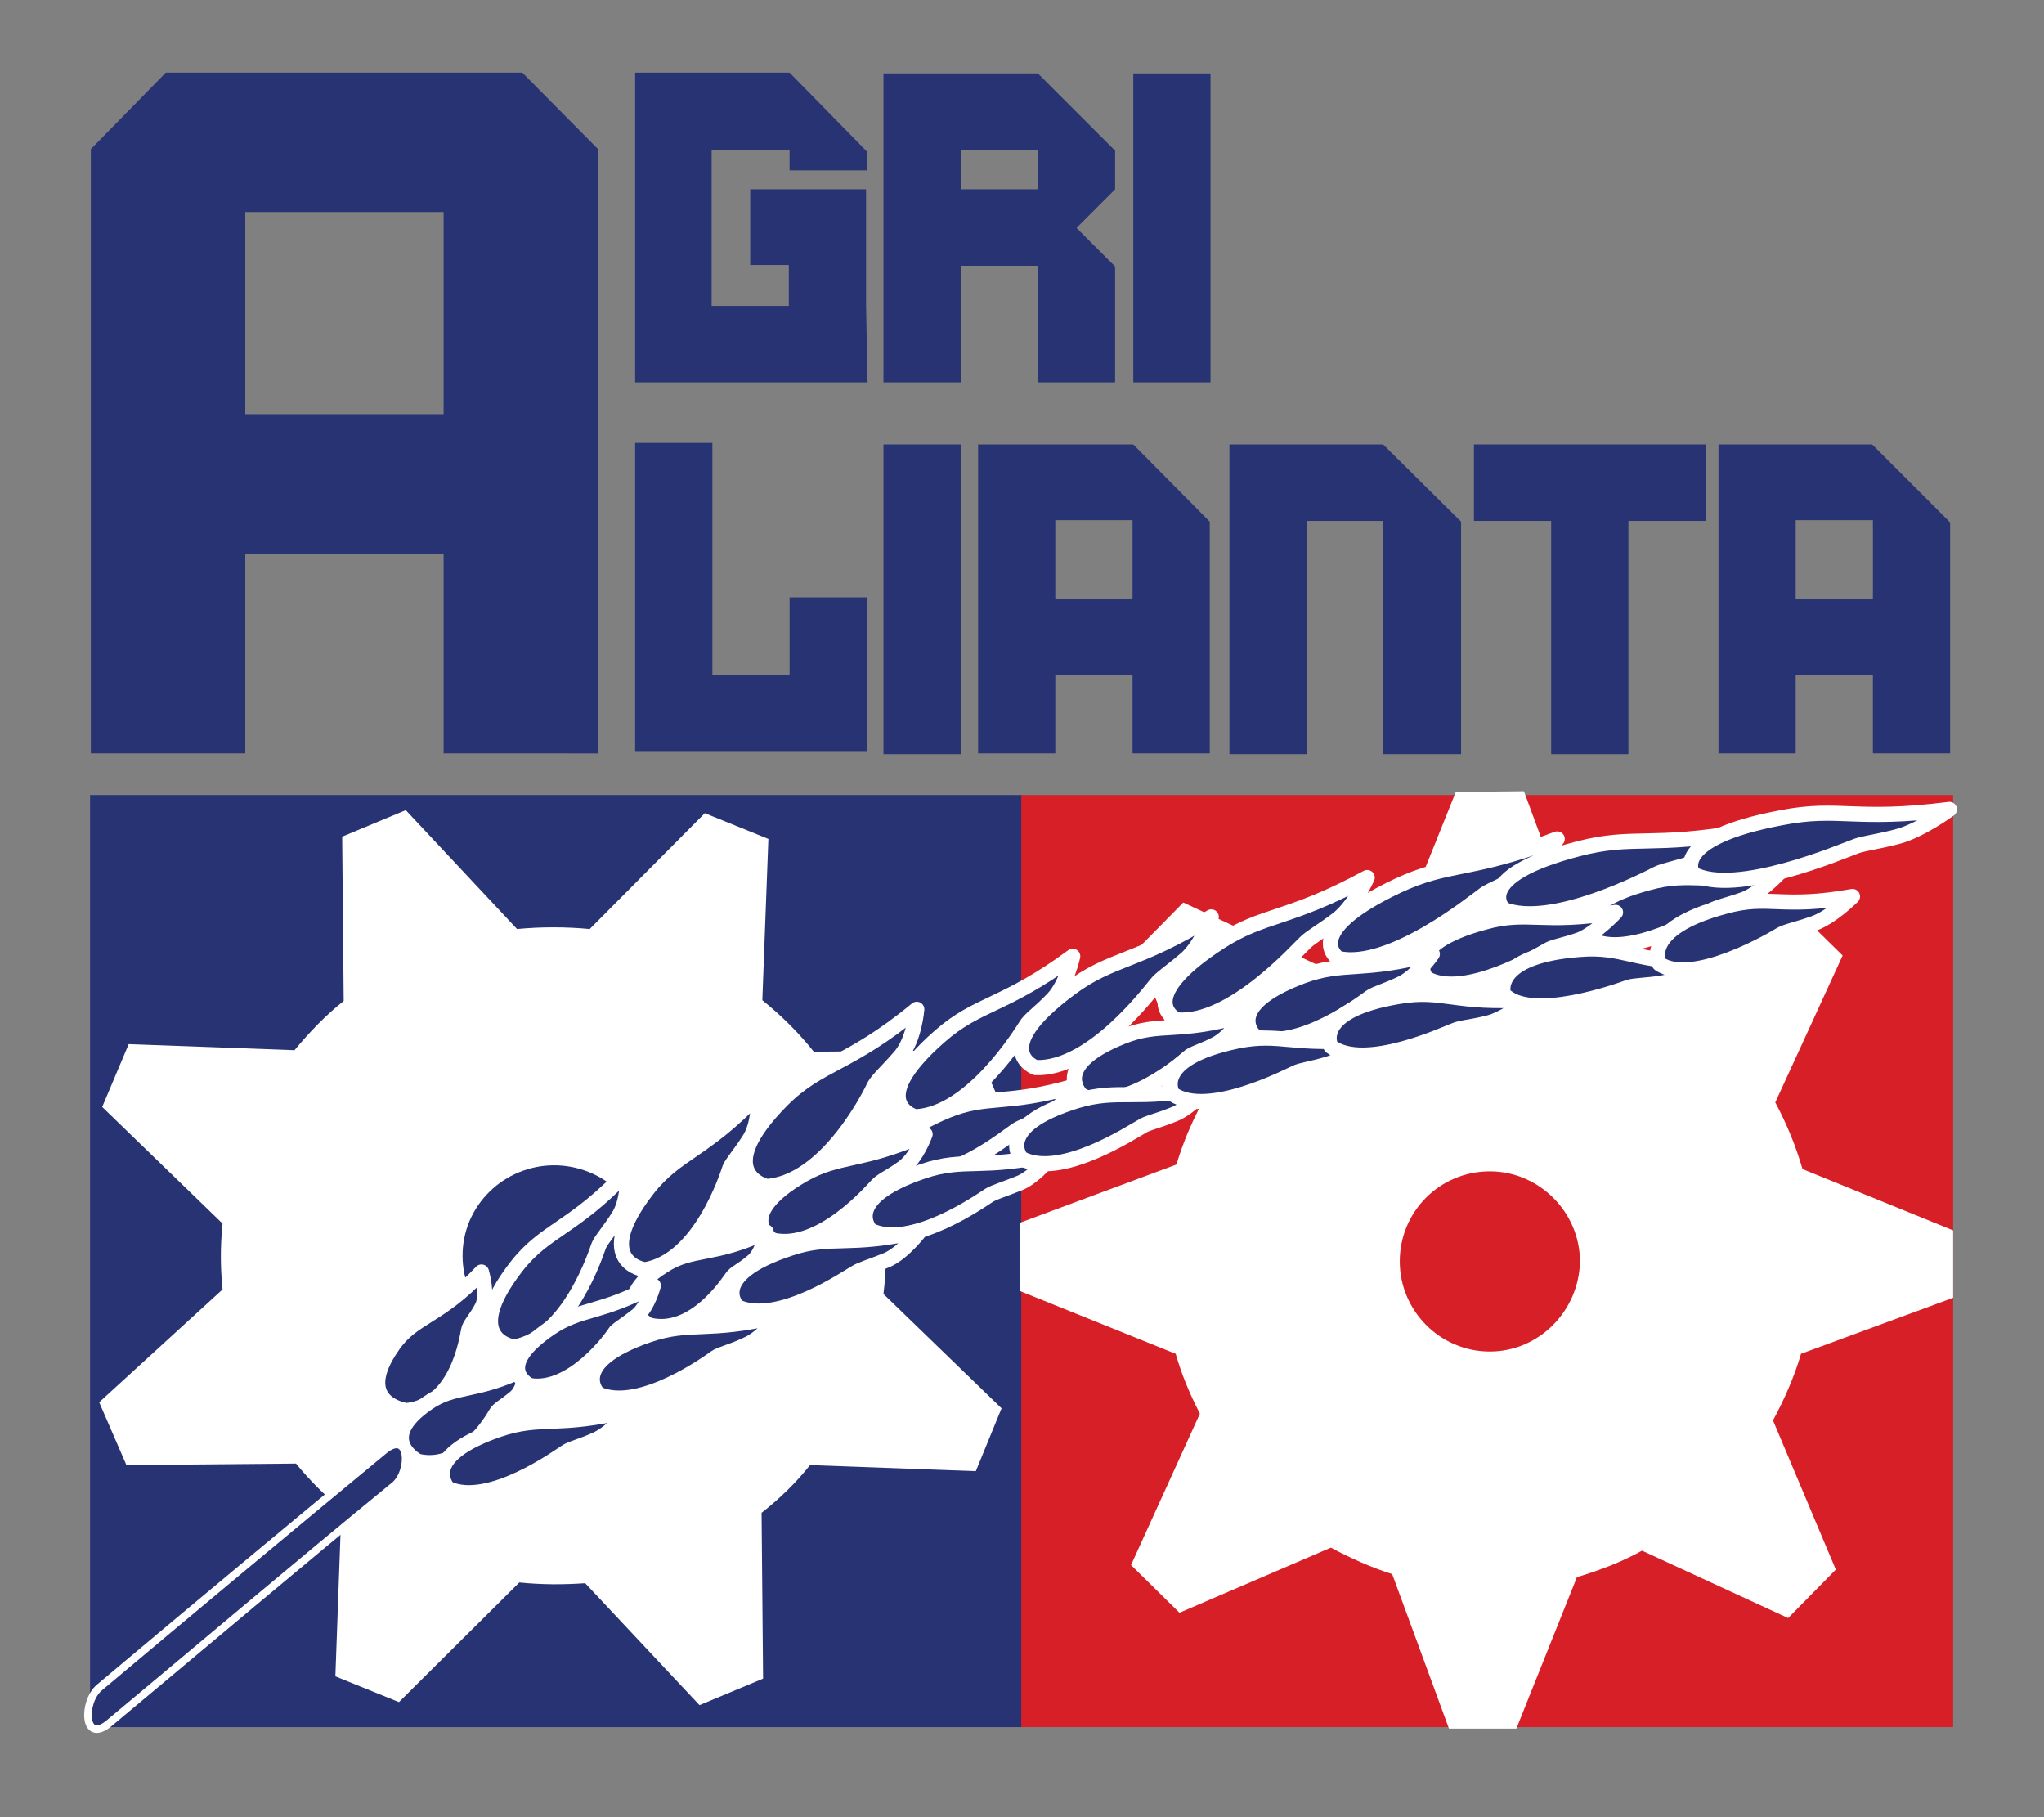 <svg version="1.1" id="Agri-Alianta_logo" xmlns="http://www.w3.org/2000/svg" xmlns:xlink="http://www.w3.org/1999/xlink" x="0px" y="0px" viewBox="0 0 270 240" enable-background="new 0 0 270 240" xml:space="preserve">
  <rect x="0" y="0" width="270" height="240" fill="#808080" stroke="none"/>
  <g style="pointer-events: none;">
    <g>
      <path fill="#283374" d="M21.9,9.6H69l10,10.1l0,79.8H58.6V73.2H32.4v26.3H12V19.7L21.9,9.6z M58.6,28H32.4v26.7h26.2V28z"></path>
      <path fill="#283374" d="M149.7,58.7l10.1,10.2v30.6h-10.2V89.2h-10.2v10.3h-10.2V58.7H149.7z M149.6,68.7h-10.2v10.4h10.2V68.7z"></path>
      <path fill="#283374" d="M247.3,58.7L257.6,69v30.5h-10.2V89.2h-10.2v10.3h-10.2V58.7H247.3z M247.4,68.7h-10.2v10.4h10.2V68.7z"></path>
      <path fill="#283374" d="M114.6,50.5H83.9l0-10.2l0-30.7c2.2,0,10.2,0,10.2,0h10.2L114.5,20v2.5h-10.2v-2.7H94v20.6h10.2v-5.4h-5.1v-10h15.3v15.2L114.6,50.5z"></path>
      <path fill="#283374" d="M137.1,50.5V35.1h-10.2v15.4h-10.2V9.7h20.4l10.2,10.2V25l-5.1,5.1l5.1,5.1v15.3H137.1z M137.1,19.8h-10.2V25h10.2V19.8z"></path>
      <rect x="149.7" y="9.7" fill="#283374" width="10.2" height="40.8"></rect>
      <polygon fill="#283374" points="83.9,99.3 83.9,58.5 94.1,58.5 94.1,89.2 104.3,89.2 104.3,78.9 114.5,78.9 114.5,99.3"></polygon>
      <rect x="116.7" y="58.7" fill="#283374" width="10.2" height="40.9"></rect>
      <polygon fill="#283374" points="182.7,99.6 182.7,68.8 172.6,68.8 172.6,99.6 162.4,99.6 162.4,58.7 182.7,58.7 193,68.9 193,99.6"></polygon>
      <polygon fill="#283374" points="215.1,68.8 215.1,99.6 204.9,99.6 204.9,68.8 194.7,68.8 194.7,58.7 225.3,58.7 225.3,68.8"></polygon>
    </g>
    <rect x="11.9" y="105" fill="#283374" width="123.1" height="123.1"></rect>
    <rect x="134.9" y="105" fill="#D71F27" width="123.1" height="123.1"></rect>
    <path fill="#FFFFFF" d="M258,171.4l0-8.9l-19.9-8.1c-0.9-3.1-2.1-6-3.6-8.8l8.9-19.4l-6.4-6.3l-19.8,8.4c-2.6-1.4-5.4-2.6-8.4-3.5l-7.5-20.3l-9,0.1l-8.2,20.4c-2.8,0.9-5.5,2-8,3.4l-19.8-9.2l-6.3,6.4l8.6,20.4c-1.3,2.5-2.4,5.1-3.2,7.8l-20.7,7.7l0,9l20.6,8.3c0.8,2.8,1.9,5.4,3.2,7.9l-9.1,20l6.4,6.3l20-8.6c2.6,1.4,5.3,2.6,8.1,3.5l7.5,20.4l8.9,0l8-20c3-0.9,5.9-2,8.6-3.5l19.3,8.9l6.3-6.4l-8.3-19.7c1.5-2.8,2.8-5.7,3.7-8.8L258,171.4z M196.8,178.5c-6.6,0-11.9-5.4-11.9-11.9c0-6.6,5.3-11.9,11.9-11.9c6.5,0,11.9,5.4,11.9,11.9C208.6,173.1,203.3,178.5,196.8,178.5z" transform="matrix(1,0,0,1,0,0)"></path>
    <path fill="#FFFFFF" d="M116.8,161.6l15.9-14.6l-3.6-8.3l-21.6,0.2c-2-2.5-4.2-4.7-6.8-6.8l0.8-21.3l-8.4-3.4l-15.2,15.3c-3.2-0.3-6.4-0.3-9.6,0l-14.7-15.7l-8.4,3.5l0.2,21.7c-2.4,1.9-4.5,4.1-6.5,6.5l-21.9-0.8l-3.5,8.3l15.9,15.4c-0.3,2.9-0.3,5.8,0,8.7l-16.3,14.9l3.6,8.3l22.4-0.2c1.8,2.2,3.8,4.2,6,6l-0.8,22.1l8.4,3.4L68.6,209c2.9,0.3,5.8,0.3,8.7,0.1l15.1,16.1l8.4-3.5l-0.2-21.9c2.3-1.8,4.5-3.9,6.4-6.3l21.9,0.8l3.4-8.3l-15.6-15.1C117.1,167.7,117.1,164.6,116.8,161.6zM77.8,154.8c6.2,2.5,9.1,9.5,6.5,15.6c-2.5,6.1-9.6,9-15.8,6.5c-6.1-2.5-9-9.5-6.5-15.6C64.6,155.2,71.6,152.3,77.8,154.8z" transform="matrix(1,0,0,1,0,0)"></path>
    <g>
      <path fill="#283374" stroke="#FFFFFF" stroke-width="2" stroke-linejoin="round" stroke-miterlimit="10" d="M53.7,186.3c0,0-7.2-0.9-1.8-8.6c2.7-3.9,6.1-3.7,11.7-9.7c0,0,0.9,3,0.1,4.6c-0.9,1.7-1.7,2.4-1.8,3.1C61.7,176.6,60.5,185.6,53.7,186.3z"></path>
      <path fill="#283374" stroke="#FFFFFF" stroke-width="2" stroke-linejoin="round" stroke-miterlimit="10" d="M67.9,177.9c0,0-7.2-0.9,0.3-10.6c3.9-5,7.4-4.9,14.7-12.6c0,0,0.2,3.6-1.1,5.8c-1.3,2.1-2.3,3.1-2.7,4C78.8,165.3,75.2,176.7,67.9,177.9z"></path>
      <path fill="#283374" stroke="#FFFFFF" stroke-width="2" stroke-linejoin="round" stroke-miterlimit="10" d="M85.2,167.7c0,0-7.2-0.9,0.3-10.6c3.9-5,7.4-4.9,14.7-12.6c0,0,0.2,3.6-1.1,5.8c-1.3,2.1-2.3,3.1-2.7,4C96.1,155.2,92.5,166.5,85.2,167.7z"></path>
      <path fill="#283374" stroke="#FFFFFF" stroke-width="2" stroke-linejoin="round" stroke-miterlimit="10" d="M101.3,156.7c0,0-7.6-1.7,2-11.4c5-5,8.7-4.5,17.8-12c0,0-0.3,3.9-2.1,6.1c-1.8,2.1-3,3.1-3.5,4C115.1,144.3,109.3,156.1,101.3,156.7z"></path>
      <path fill="#283374" stroke="#FFFFFF" stroke-width="2" stroke-linejoin="round" stroke-miterlimit="10" d="M120.9,147.5c0,0-6.8-1.8,3.2-10.6c5.1-4.5,8.5-3.9,17.6-10.6c0,0-0.8,3.7-2.6,5.6c-1.8,1.9-3.1,2.7-3.6,3.6C134.9,136.4,128.3,147.2,120.9,147.5z"></path>
      <path fill="#283374" stroke="#FFFFFF" stroke-width="2" stroke-linejoin="round" stroke-miterlimit="10" d="M136.8,141c0,0-6.4-2.3,4.5-10.4c5.6-4.2,8.9-3.4,18.7-9.5c0,0-1.2,3.6-3.3,5.5c-2.1,1.8-3.4,2.6-4,3.4C152,130.8,144.2,141.3,136.8,141z"></path>
      <path fill="#283374" stroke="#FFFFFF" stroke-width="2" stroke-linejoin="round" stroke-miterlimit="10" d="M155.5,134.7c0,0-6.1-2.6,5.5-10.2c6-3.9,9.1-2.9,19.6-8.6c0,0-1.6,3.6-3.8,5.4c-2.2,1.7-3.6,2.4-4.4,3.2C171.6,125.2,162.7,135.3,155.5,134.7z"></path>
      <path fill="#283374" stroke="#FFFFFF" stroke-width="2" stroke-linejoin="round" stroke-miterlimit="10" d="M176.8,126.6c0,0-5.3-3.4,7.8-9.6c6.8-3.2,9.5-1.8,21.1-6.2c0,0-2.4,3.4-5,4.9c-2.6,1.5-4.1,1.9-5,2.7C194.8,119,183.7,128.1,176.8,126.6z"></path>
      <path fill="#283374" stroke="#FFFFFF" stroke-width="2" stroke-linejoin="round" stroke-miterlimit="10" d="M198.6,120.1c0,0-4.4-4.3,9.9-8c7.3-1.9,9.7-0.1,22-2.3c0,0-3.2,2.9-6.1,3.9c-2.9,1-4.5,1.2-5.5,1.7C217.9,115.9,205,122.7,198.6,120.1z"></path>
      <path fill="#283374" stroke="#FFFFFF" stroke-width="2" stroke-linejoin="round" stroke-miterlimit="10" d="M210,124c0,0-3.5-4.4,7.7-7.4c5.8-1.6,7.6,0.3,17.3-1.3c0,0-2.5,2.7-4.7,3.5c-2.3,0.8-3.5,1-4.3,1.5C225.1,120.8,215,126.9,210,124z"></path>
      <path fill="#283374" stroke="#FFFFFF" stroke-width="2" stroke-linejoin="round" stroke-miterlimit="10" d="M188.4,129.2c0,0-3.5-4.4,7.7-7.4c5.7-1.6,7.6,0.3,17.3-1.3c0,0-2.5,2.7-4.7,3.6c-2.3,0.8-3.5,0.9-4.3,1.4C203.5,126,193.4,132.1,188.4,129.2z"></path>
      <path fill="#283374" stroke="#FFFFFF" stroke-width="2" stroke-linejoin="round" stroke-miterlimit="10" d="M165.7,136.8c0,0-4.3-3.9,6.4-7.9c5.5-2,7.7-0.4,17.1-2.9c0,0-2,2.9-4.1,3.9c-2.1,1-3.4,1.3-4.1,1.8C180.3,132.2,171.3,139.1,165.7,136.8z"></path>
      <path fill="#283374" stroke="#FFFFFF" stroke-width="2" stroke-linejoin="round" stroke-miterlimit="10" d="M142.9,144.7c0,0-4.4-3.9,5.4-7.8c5-2,7.2-0.3,15.9-2.8c0,0-1.6,2.8-3.6,3.8c-1.9,1-3.1,1.2-3.7,1.8C156.3,140.3,148.3,147.1,142.9,144.7z"></path>
      <path fill="#283374" stroke="#FFFFFF" stroke-width="2" stroke-linejoin="round" stroke-miterlimit="10" d="M119.1,154.8c0,0-4.5-3.8,6-8.1c5.4-2.2,7.7-0.6,17-3.3c0,0-1.8,2.9-3.9,4c-2.1,1.1-3.3,1.4-4,1.9C133.4,149.8,124.7,157,119.1,154.8z"></path>
      <path fill="#283374" stroke="#FFFFFF" stroke-width="2" stroke-linejoin="round" stroke-miterlimit="10" d="M102.1,163.8c0,0-5.5-3.1,3.9-8.6c4.9-2.8,7.6-1.6,16.2-5.4c0,0-1.1,3.1-2.9,4.4c-1.8,1.3-2.9,1.7-3.5,2.4C115.2,157.2,108.4,165.2,102.1,163.8z"></path>
      <path fill="#283374" stroke="#FFFFFF" stroke-width="2" stroke-linejoin="round" stroke-miterlimit="10" d="M55.2,193c0,0-5.7-2.9,1.3-7.7c3.6-2.5,6.4-1.3,13-4.6c0,0-0.1,2.8-1.5,3.9c-1.3,1.1-2.2,1.5-2.5,2.1C65.2,187.2,61.2,194.4,55.2,193z"></path>
      <path fill="#283374" stroke="#FFFFFF" stroke-width="2" stroke-linejoin="round" stroke-miterlimit="10" d="M115,162.5c0,0-4-4.1,6.9-7.8c5.6-1.9,7.7-0.1,17.2-2.3c0,0-2.1,2.8-4.3,3.8c-2.2,0.9-3.4,1.2-4.2,1.7C129.8,158.4,120.4,165.1,115,162.5z"></path>
      <path fill="#283374" stroke="#FFFFFF" stroke-width="2" stroke-linejoin="round" stroke-miterlimit="10" d="M97.4,172.6c0,0-4-4.1,6.9-7.7c5.6-1.9,7.7-0.1,17.2-2.3c0,0-2.1,2.8-4.3,3.8c-2.2,0.9-3.4,1.2-4.2,1.7C112.2,168.5,102.8,175.1,97.4,172.6z"></path>
      <path fill="#283374" stroke="#FFFFFF" stroke-width="2" stroke-linejoin="round" stroke-miterlimit="10" d="M79,184.1c0,0-4.1-4.1,6.7-7.8c5.6-1.9,7.7-0.2,17.2-2.5c0,0-2.1,2.9-4.3,3.8c-2.1,1-3.4,1.2-4.1,1.7C93.8,179.8,84.5,186.6,79,184.1z"></path>
      <path fill="#283374" stroke="#FFFFFF" stroke-width="2" stroke-linejoin="round" stroke-miterlimit="10" d="M59.2,196.6c0,0-4.1-4.1,6.7-7.8c5.6-1.9,7.7-0.2,17.2-2.5c0,0-2.1,2.8-4.3,3.8c-2.2,1-3.4,1.2-4.1,1.7C73.9,192.3,64.6,199.1,59.2,196.6z"></path>
      <path fill="#283374" stroke="#FFFFFF" stroke-width="2" stroke-linejoin="round" stroke-miterlimit="10" d="M134.9,153c0,0-3.7-4.2,7.3-7.6c5.7-1.7,7.7,0.1,17.3-1.8c0,0-2.3,2.8-4.5,3.6c-2.2,0.9-3.5,1.1-4.2,1.6C149.8,149.3,140.1,155.8,134.9,153z"></path>
      <path fill="#283374" stroke="#FFFFFF" stroke-width="2" stroke-linejoin="round" stroke-miterlimit="10" d="M154.9,144.5c0,0-2.9-4.6,8.5-7c5.9-1.2,7.5,0.8,17.2-0.3c0,0-2.8,2.6-5.1,3.3s-3.6,0.8-4.4,1.2C170.2,142.1,159.5,147.7,154.9,144.5z"></path>
      <path fill="#283374" stroke="#FFFFFF" stroke-width="2" stroke-linejoin="round" stroke-miterlimit="10" d="M175.8,138.2c0,0-2.5-4.7,9-6.6c5.9-1,7.4,1.1,17.2,0.4c0,0-3,2.5-5.4,3.1c-2.4,0.6-3.6,0.6-4.5,1C191.2,136.4,180.2,141.6,175.8,138.2z"></path>
      <path fill="#283374" stroke="#FFFFFF" stroke-width="2" stroke-linejoin="round" stroke-miterlimit="10" d="M198.6,131.3c0,0-1.7-5,10-5.9c6-0.5,7.1,1.7,16.8,1.8c0,0-3.3,2.2-5.7,2.6c-2.4,0.4-3.6,0.3-4.6,0.6C214,130.8,202.2,135.1,198.6,131.3z"></path>
      <path fill="#283374" stroke="#FFFFFF" stroke-width="2" stroke-linejoin="round" stroke-miterlimit="10" d="M219.2,127.3c0,0-2.6-4.6,8.7-7.6c5.8-1.6,7.3,0.4,16.8-1.3c0,0-2.8,2.8-5.2,3.6c-2.3,0.8-3.6,1-4.4,1.5C234.3,124,223.6,130.3,219.2,127.3z"></path>
      <path fill="#283374" stroke="#FFFFFF" stroke-width="2" stroke-linejoin="round" stroke-miterlimit="10" d="M85.7,175c0,0-5.5-3.1,1.9-7.8c3.8-2.5,6.6-1.2,13.6-4.5c0,0-0.4,2.8-1.8,3.9c-1.4,1.2-2.3,1.5-2.7,2.1C96.3,169.2,91.7,176.5,85.7,175z"></path>
      <path fill="#283374" stroke="#FFFFFF" stroke-width="2" stroke-linejoin="round" stroke-miterlimit="10" d="M70,183c0,0-5.1-2.3,2.7-7.6c4-2.7,6.5-1.8,13.6-5.6c0,0-0.7,2.7-2.1,3.9c-1.5,1.2-2.4,1.7-2.9,2.2C80.9,176.6,75.6,183.9,70,183z"></path>
      <path fill="#283374" stroke="#FFFFFF" d="M14.4,227.6c12.6-10.5,25.1-21.1,37.7-31.4c2.2-1.8,2.1-7.4-1.3-4.7c-12.6,10.4-25.2,20.9-37.7,31.4C10.9,224.8,11,230.4,14.4,227.6z"></path>
      <path fill="#283374" stroke="#FFFFFF" stroke-width="2" stroke-linejoin="round" stroke-miterlimit="10" d="M223.6,115.4c0,0-3.2-4.6,11.7-7.4c7.7-1.5,9.6,0.5,22.2-1.1c0,0-3.8,2.8-6.9,3.6c-3.1,0.8-4.7,0.9-5.8,1.4C243.6,112.3,229.2,118.5,223.6,115.4z"></path>
    </g>
  </g>
<desc>Created with Snap</desc><defs></defs></svg>